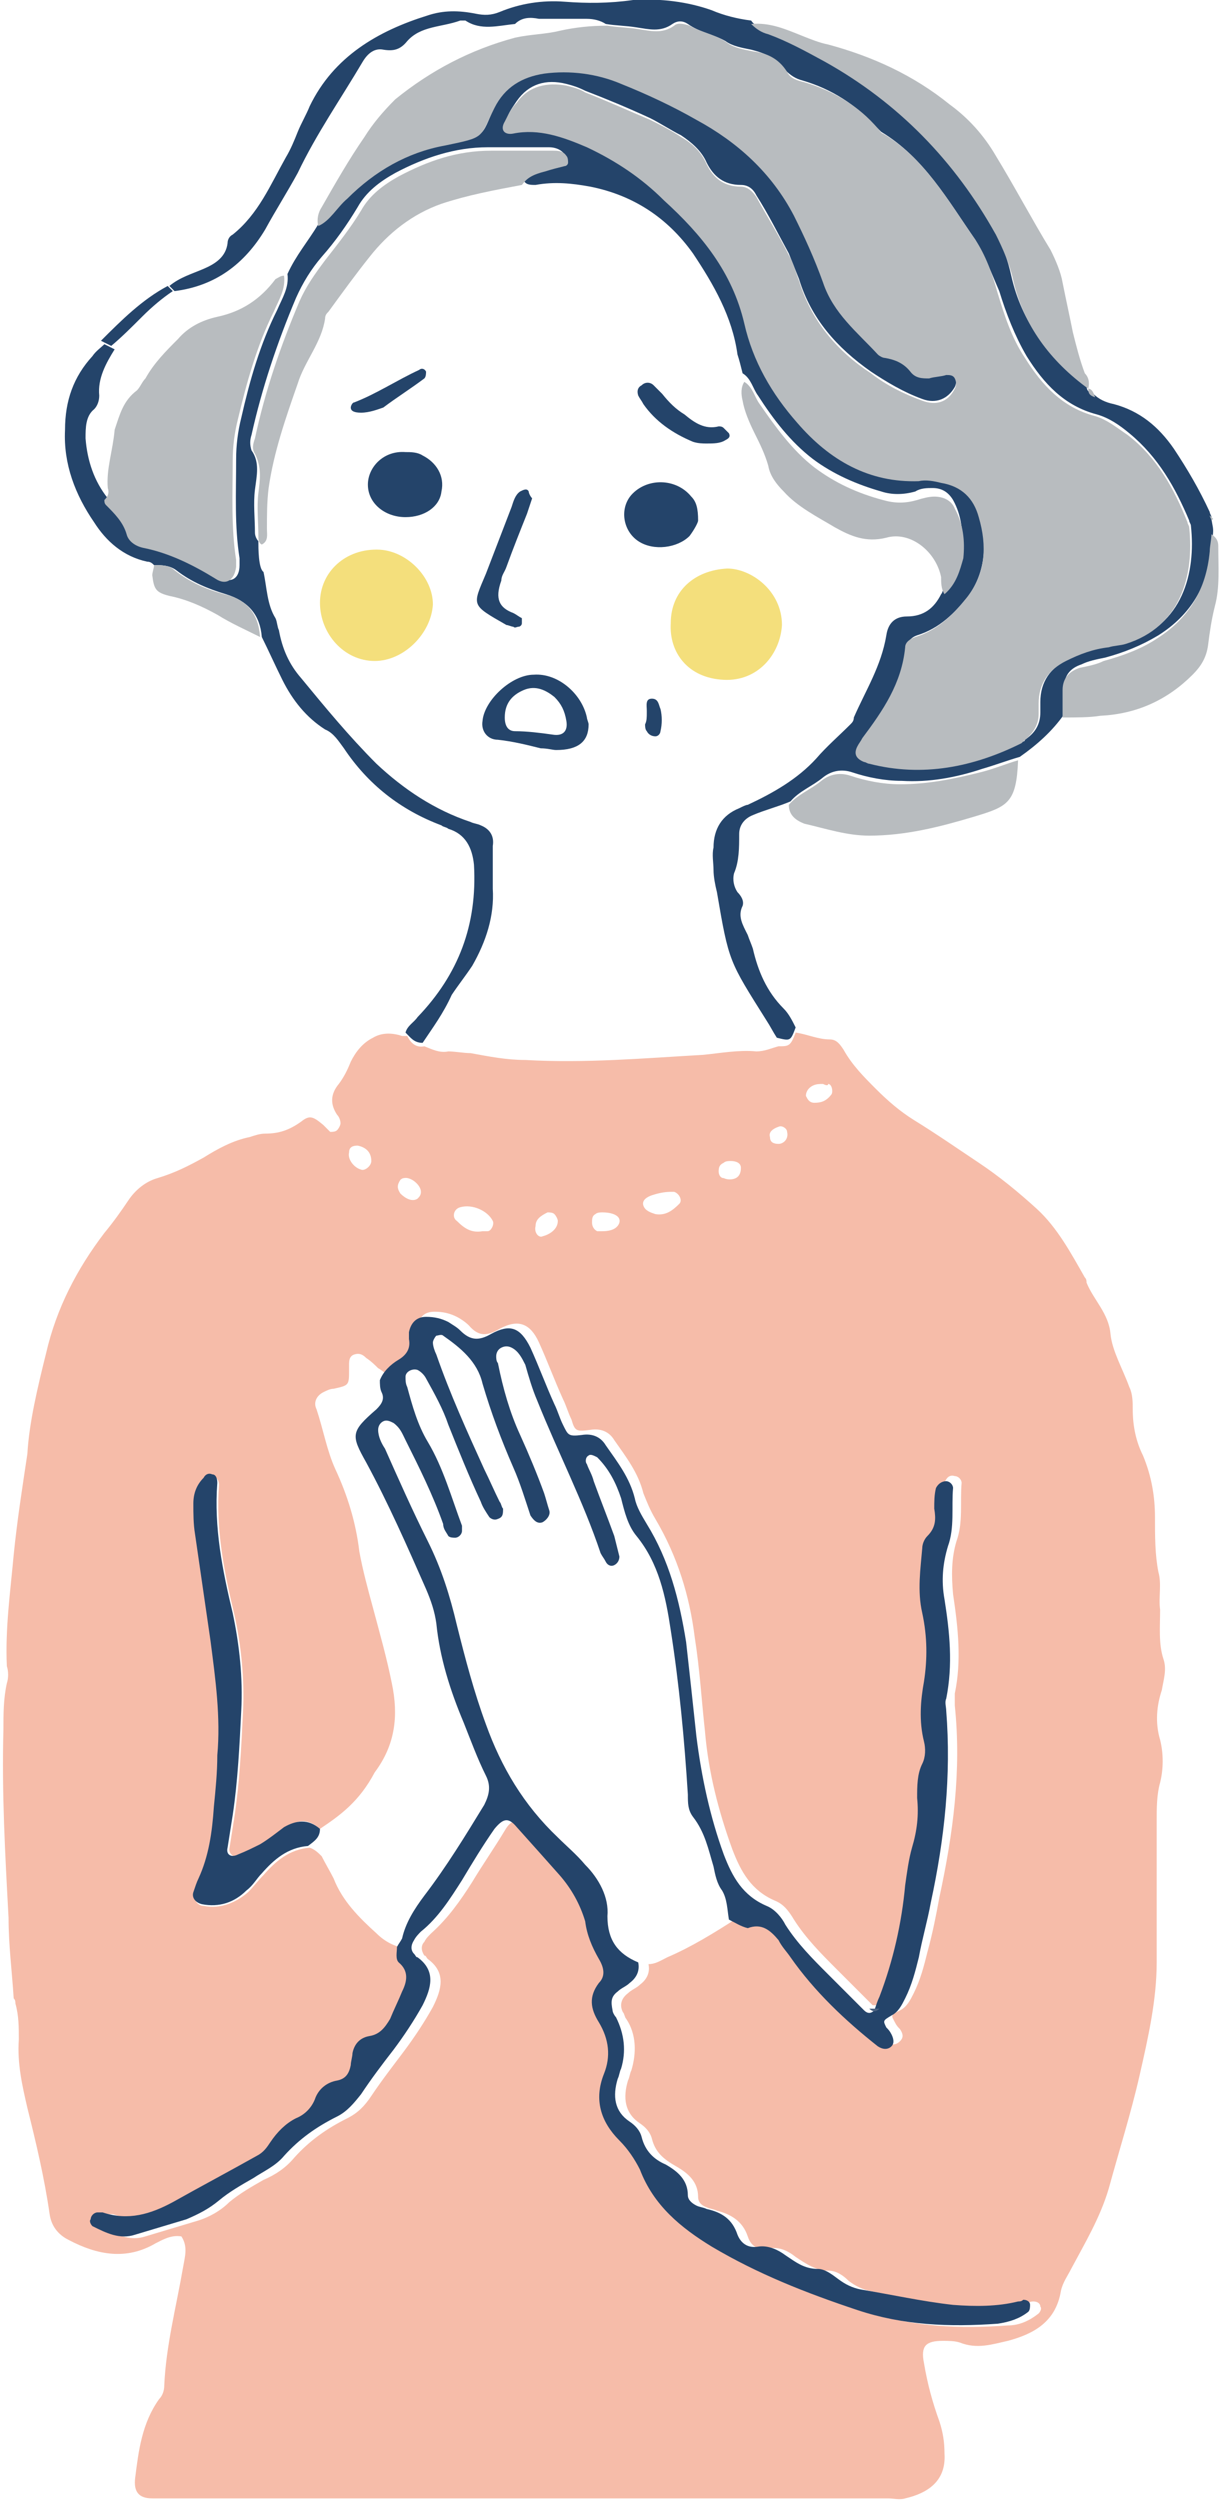 <?xml version="1.0" encoding="utf-8"?>
<!-- Generator: Adobe Illustrator 28.0.0, SVG Export Plug-In . SVG Version: 6.00 Build 0)  -->
<svg version="1.1" id="レイヤー_1" xmlns="http://www.w3.org/2000/svg" xmlns:xlink="http://www.w3.org/1999/xlink" x="0px"
	 y="0px" viewBox="0 0 71.3 146" style="enable-background:new 0 0 71.3 146;" xml:space="preserve">
<style type="text/css">
	.st0{fill:#F6BCA9;}
	.st1{fill:#24446A;}
	.st2{fill:#B8BCBF;}
	.st3{fill:#B5B9BD;}
	.st4{fill:#B6BCBF;}
	.st5{fill:#4A6180;}
	.st6{fill:#F4DF7C;}
</style>
<g>
	<path class="st0" d="M46.5,60.3c0.7,0.1,1.3,0.4,2,0.4c0.4,0,0.6,0.3,0.8,0.6c0.5,0.9,1.2,1.6,1.9,2.3c0.7,0.7,1.4,1.3,2.2,1.8
		c1.3,0.8,2.6,1.7,3.8,2.5c1.2,0.8,2.3,1.7,3.4,2.7c1.2,1.1,2,2.6,2.8,4c0.1,0.1,0.1,0.2,0.1,0.3c0.4,1,1.3,1.8,1.4,3
		c0.1,1,0.7,2,1.1,3.1c0.2,0.4,0.2,0.9,0.2,1.3c0,1,0.2,1.9,0.6,2.7c0.5,1.2,0.7,2.4,0.7,3.6c0,1.1,0,2.2,0.2,3.2
		c0.2,0.7,0,1.5,0.1,2.2c0,1-0.1,2,0.2,2.9c0.2,0.6,0,1.2-0.1,1.8c-0.3,0.9-0.4,1.9-0.1,2.9c0.2,0.8,0.2,1.7,0,2.5
		c-0.2,0.7-0.2,1.5-0.2,2.2c0,2.8,0,5.5,0,8.3c0,2.2-0.5,4.4-1,6.6c-0.5,2.2-1.2,4.4-1.8,6.6c-0.5,1.7-1.4,3.2-2.2,4.7
		c-0.2,0.4-0.5,0.8-0.6,1.3c-0.3,1.8-1.6,2.5-3.1,2.9c-0.9,0.2-1.8,0.5-2.8,0.1c-0.3-0.1-0.7-0.1-1-0.1c-1,0-1.3,0.3-1.1,1.3
		c0.2,1.2,0.5,2.3,0.9,3.4c0.2,0.6,0.3,1.2,0.3,1.9c0.1,1.6-1,2.3-2.3,2.6c-0.3,0.1-0.7,0-1,0c-14,0-28,0-42.1,0c-0.3,0-0.6,0-0.9,0
		c-0.8,0-1.1-0.4-1-1.2c0.2-1.6,0.4-3.2,1.4-4.6c0.2-0.2,0.3-0.5,0.3-0.8c0.1-2.3,0.7-4.6,1.1-6.9c0.1-0.6,0.3-1.2-0.1-1.8
		c-0.6-0.1-1.1,0.2-1.5,0.4c-1.7,1-3.4,0.7-5.1-0.2c-0.6-0.3-1-0.8-1.1-1.5c-0.3-2.1-0.8-4.2-1.3-6.2c-0.3-1.3-0.6-2.6-0.5-4
		c0-0.7,0-1.4-0.2-2.1c0-0.1,0-0.2-0.1-0.3c-0.1-1.6-0.3-3.1-0.3-4.7c-0.2-3.7-0.4-7.3-0.3-11c0-0.9,0-1.8,0.2-2.7
		c0.1-0.3,0.1-0.7,0-1c-0.1-2.2,0.2-4.3,0.4-6.5c0.2-2,0.5-3.9,0.8-5.9C1.7,83.1,2.2,81,2.7,79c0.6-2.6,1.8-4.9,3.4-7
		c0.5-0.6,1-1.3,1.4-1.9c0.4-0.6,1-1.1,1.7-1.3c1-0.3,1.8-0.7,2.7-1.2c0.8-0.5,1.7-1,2.7-1.2c0.3-0.1,0.6-0.2,0.9-0.2
		c0.8,0,1.4-0.2,2.1-0.7c0.5-0.4,0.7-0.3,1.3,0.2c0.1,0.1,0.3,0.3,0.4,0.4c0.1,0,0.3,0,0.4-0.1c0.1-0.1,0.2-0.3,0.2-0.4
		c0-0.2-0.1-0.4-0.2-0.5c-0.4-0.6-0.4-1.2,0.1-1.8c0.3-0.4,0.5-0.8,0.7-1.3c0.3-0.6,0.7-1.1,1.3-1.4c0.5-0.3,1.1-0.3,1.7-0.1
		c0.1,0,0.2,0,0.3,0c0.2,0.4,0.5,0.7,1,0.6c0.5,0.2,0.9,0.4,1.4,0.3c0.4,0,0.9,0.1,1.3,0.1c1.1,0.2,2.1,0.4,3.2,0.4
		c3.5,0.2,6.9-0.1,10.4-0.3c1-0.1,2.1-0.3,3.1-0.2c0.5,0,0.9-0.2,1.3-0.3C46.1,61.1,46.2,61.1,46.5,60.3z M18.7,106.8
		c-0.7-0.6-1.3-0.6-2,0c-0.5,0.4-0.9,0.7-1.4,1c-0.4,0.3-0.9,0.5-1.3,0.6c-0.3,0.1-0.6-0.1-0.6-0.4c0.1-0.6,0.2-1.3,0.3-1.9
		c0.3-2,0.4-4,0.5-6.1c0.1-1.9-0.1-3.9-0.5-5.7c-0.6-2.5-1.1-5-0.9-7.6c0-0.2-0.1-0.4-0.3-0.5c-0.2,0-0.4,0.1-0.5,0.2
		c-0.4,0.4-0.6,0.9-0.6,1.5c0,0.6,0,1.2,0.1,1.8c0.3,2.1,0.6,4.1,0.9,6.2c0.3,2.2,0.6,4.4,0.4,6.7c-0.1,1-0.2,2-0.2,3
		c-0.1,1.4-0.3,2.8-0.9,4.2c-0.1,0.3-0.2,0.6-0.3,0.8c-0.1,0.4,0.2,0.7,0.5,0.7c1,0.2,1.9-0.2,2.6-0.8c0.3-0.3,0.6-0.7,0.9-1
		c0.7-0.8,1.5-1.5,2.7-1.6c0.3,0.1,0.5,0.3,0.7,0.5c0.2,0.4,0.5,0.9,0.7,1.3c0.5,1.3,1.5,2.3,2.5,3.2c0.5,0.5,1.1,0.8,1.8,0.9
		c0,0.3-0.2,0.6,0.1,0.9c0.6,0.6,0.5,1.1,0.2,1.7c-0.3,0.5-0.5,1.1-0.7,1.6c-0.2,0.5-0.5,0.9-1.2,1c-0.6,0.1-0.8,0.5-1,1
		c-0.1,0.2-0.1,0.5-0.1,0.7c-0.1,0.5-0.3,0.8-0.8,0.9c-0.7,0.1-1.1,0.5-1.3,1.1c-0.2,0.5-0.6,0.9-1.1,1.1c-0.7,0.3-1.2,0.7-1.5,1.4
		c-0.2,0.3-0.5,0.6-0.8,0.8c-1.6,0.9-3.3,1.8-4.9,2.7c-1.3,0.7-2.7,1.1-4.1,0.6c-0.1,0-0.2,0-0.3,0c-0.2,0-0.4,0.2-0.4,0.4
		c0,0.1,0.1,0.3,0.1,0.4c0.8,0.4,1.6,0.8,2.5,0.5c1-0.3,2-0.6,3-0.9c0.7-0.2,1.4-0.6,1.9-1.1c0.6-0.5,1.3-0.9,2-1.3
		c0.7-0.3,1.3-0.7,1.8-1.3c0.9-1,1.9-1.7,3.1-2.3c0.6-0.3,1-0.7,1.4-1.3c0.6-0.9,1.3-1.8,1.9-2.6c0.6-0.8,1.2-1.7,1.7-2.6
		c0.5-1,0.8-2-0.3-2.8c-0.1-0.1-0.1-0.2-0.2-0.2c-0.2-0.3-0.2-0.6,0-0.8c0.1-0.2,0.2-0.3,0.4-0.5c1-0.9,1.7-1.9,2.4-3
		c0.6-1,1.3-2,1.9-3c0.4-0.7,0.8-0.7,1.3-0.1c0.8,0.9,1.6,1.8,2.5,2.8c0.7,0.8,1.2,1.7,1.5,2.7c0.2,0.8,0.4,1.5,0.8,2.2
		c0.3,0.5,0.3,0.9,0,1.4c-0.6,0.8-0.5,1.5,0,2.3c0.7,0.9,0.7,1.9,0.3,3c-0.5,1.5-0.2,2.8,0.9,3.9c0.5,0.5,0.9,1.1,1.2,1.7
		c0.8,2,2.4,3.4,4.2,4.5c2.7,1.6,5.6,2.7,8.5,3.7c2.7,0.9,5.4,1,8.2,0.8c0.7,0,1.3-0.3,1.8-0.7c0.1-0.1,0.2-0.3,0.1-0.4
		c0-0.2-0.2-0.3-0.4-0.3c-0.1,0-0.2,0-0.3,0.1c-1.3,0.3-2.6,0.3-3.8,0.2c-1.8-0.1-3.6-0.5-5.4-0.9c-0.5-0.1-0.9-0.3-1.3-0.6
		c-0.3-0.3-0.7-0.6-1.2-0.6c-0.7,0-1.3-0.4-1.9-0.8c-0.5-0.4-1-0.6-1.6-0.5c-0.6,0.1-1-0.1-1.2-0.7c-0.3-0.9-1-1.3-1.8-1.5
		c-0.2-0.1-0.4-0.1-0.6-0.2c-0.3-0.1-0.5-0.3-0.5-0.6c0-0.9-0.6-1.4-1.3-1.8c-0.7-0.4-1.2-0.8-1.4-1.6c-0.1-0.4-0.4-0.7-0.7-0.9
		c-0.9-0.6-1-1.5-0.7-2.5c0.1-0.2,0.1-0.4,0.2-0.6c0.3-1,0.3-2.1-0.3-3c-0.1-0.1-0.1-0.3-0.2-0.4c-0.2-0.4-0.1-0.8,0.3-1.1
		c0.2-0.2,0.5-0.3,0.7-0.5c0.4-0.3,0.6-0.7,0.5-1.2c0.4,0,0.7-0.2,1.1-0.4c1.4-0.6,2.7-1.4,4.1-2.3c0.3,0.2,0.7,0.4,1.1,0.3
		c0.8-0.3,1.3,0.1,1.8,0.7c0.2,0.3,0.5,0.6,0.7,1c1.4,2,3.2,3.6,5.1,5.2c0.3,0.3,0.6,0.2,0.8,0c0.2-0.2,0.2-0.4,0-0.7
		c-0.1-0.1-0.2-0.2-0.3-0.4c-0.2-0.4-0.3-0.4,0.3-0.7c0.4-0.2,0.6-0.6,0.8-1c0.4-0.8,0.6-1.6,0.8-2.4c0.3-1.1,0.5-2.1,0.7-3.2
		c0.8-3.7,1.3-7.4,0.9-11.2c0-0.2,0-0.5,0-0.7c0.4-1.9,0.2-3.8-0.1-5.8c-0.1-1.1-0.1-2.1,0.2-3.1c0.4-1.1,0.2-2.3,0.3-3.4
		c0-0.2-0.2-0.4-0.4-0.4c-0.3-0.1-0.5,0.1-0.6,0.4c-0.1,0.4-0.2,0.8-0.1,1.2c0.1,0.6,0,1.2-0.4,1.6c-0.2,0.2-0.3,0.4-0.3,0.7
		c-0.1,1.3-0.3,2.6,0,3.8c0.3,1.3,0.2,2.6,0.1,4c-0.2,1.2-0.3,2.4,0,3.5c0.1,0.4,0.1,0.9-0.1,1.3c-0.3,0.6-0.3,1.3-0.3,2
		c0.1,1,0,2-0.3,2.9c-0.2,0.7-0.3,1.5-0.4,2.2c-0.2,2.2-0.7,4.4-1.5,6.5c-0.1,0.3-0.2,0.6-0.3,0.8c-0.2,0-0.4,0-0.6,0
		c-0.7-0.7-1.4-1.4-2.1-2.1c-0.9-0.9-1.8-1.8-2.5-2.9c-0.3-0.5-0.6-0.9-1.1-1.1c-1.4-0.6-2-1.7-2.5-3c-0.8-2.2-1.4-4.5-1.6-6.9
		c-0.2-1.8-0.3-3.6-0.6-5.5c-0.3-2.4-1-4.7-2.3-6.9c-0.3-0.5-0.5-1-0.7-1.5c-0.3-1.2-1-2.1-1.7-3.1c-0.3-0.5-0.8-0.7-1.4-0.6
		c-0.8,0.1-0.9,0.1-1.1-0.6c-0.2-0.4-0.3-0.8-0.5-1.2c-0.5-1.1-0.9-2.2-1.4-3.3c-0.5-1.1-1.2-1.4-2.3-0.8c-0.7,0.4-1.2,0.5-1.8-0.2
		c-0.2-0.2-0.5-0.4-0.7-0.5c-0.4-0.2-0.8-0.3-1.3-0.3c-0.6,0-0.9,0.3-1,0.9c0,0.1,0,0.3,0,0.4c0.1,0.6-0.1,1-0.6,1.2
		c-0.5,0.3-0.9,0.6-1.1,1.2c-0.2-0.1-0.4-0.3-0.6-0.4c-0.2-0.2-0.4-0.4-0.7-0.6c-0.2-0.2-0.4-0.3-0.7-0.2c-0.3,0.1-0.3,0.4-0.3,0.6
		c0,0.1,0,0.2,0,0.3c0,0.9,0,0.9-0.9,1.1c-0.2,0-0.4,0.1-0.6,0.2c-0.4,0.2-0.6,0.6-0.4,1c0.4,1.2,0.6,2.4,1.1,3.5
		c0.7,1.5,1.2,3.1,1.4,4.8c0.2,1.1,0.5,2.2,0.8,3.3c0.4,1.5,0.8,2.9,1.1,4.4c0.4,1.9,0.2,3.6-1,5.2C21,105.2,19.9,106,18.7,106.8z
		 M28.2,71.9c0.1,0,0.2,0,0.3,0c0.2,0,0.4-0.4,0.3-0.6c-0.3-0.6-1.2-1-1.9-0.8c-0.4,0.1-0.5,0.6-0.2,0.8
		C27.2,71.8,27.6,72,28.2,71.9z M39.2,69.6c-0.4,0-0.8,0.1-1.1,0.2c-0.3,0.1-0.6,0.3-0.5,0.6c0.1,0.3,0.4,0.4,0.7,0.5
		c0.6,0.1,1-0.2,1.4-0.6c0.2-0.2,0-0.6-0.3-0.7C39.3,69.6,39.2,69.6,39.2,69.6z M35.2,71.9c0.6,0,0.9-0.2,1-0.5
		c0.1-0.4-0.4-0.6-1-0.6c-0.1,0-0.3,0-0.4,0.1c-0.2,0.1-0.2,0.3-0.2,0.5c0,0.2,0.1,0.4,0.3,0.5C34.9,71.9,35.1,71.9,35.2,71.9z
		 M20.9,66.9c-0.3,0-0.5,0.1-0.5,0.4c-0.1,0.4,0.3,0.9,0.7,1c0.2,0.1,0.6-0.2,0.6-0.5C21.7,67.3,21.4,67,20.9,66.9z M48.1,63.3
		c-0.2,0-0.4,0-0.6,0.1c-0.2,0.1-0.4,0.3-0.4,0.6c0.1,0.2,0.2,0.4,0.5,0.4c0.4,0,0.7-0.1,1-0.5c0.1-0.2,0-0.6-0.2-0.6
		C48.4,63.4,48.3,63.4,48.1,63.3z M23.6,68.8c-0.1,0-0.2,0.1-0.2,0.1c-0.2,0.3-0.2,0.5,0,0.8c0.3,0.3,0.7,0.5,1,0.3
		c0.1-0.1,0.2-0.2,0.2-0.4C24.6,69.2,24,68.7,23.6,68.8z M31.7,72.2c0.4-0.1,0.9-0.4,0.9-0.9c0-0.1-0.1-0.3-0.2-0.4
		c-0.1-0.1-0.3-0.1-0.4-0.1c-0.4,0.2-0.7,0.4-0.7,0.8C31.2,72,31.5,72.3,31.7,72.2z M42.7,67.8c-0.1,0-0.3,0-0.4,0.1
		c-0.2,0.1-0.3,0.2-0.3,0.5c0,0.2,0.1,0.4,0.3,0.4c0.2,0.1,0.5,0.1,0.7,0c0.2-0.1,0.3-0.3,0.3-0.6C43.3,67.9,43,67.8,42.7,67.8z
		 M46,66.1c0-0.2-0.3-0.4-0.5-0.3c-0.3,0.1-0.6,0.3-0.5,0.6c0,0.3,0.2,0.4,0.5,0.4C45.8,66.8,46.1,66.5,46,66.1z"/>
	<path class="st1" d="M24.7,60.9c-0.5,0-0.7-0.3-1-0.6c0.1-0.4,0.5-0.6,0.7-0.9c2.4-2.5,3.5-5.4,3.3-8.9c-0.1-1-0.5-1.8-1.5-2.1
		c-0.1-0.1-0.3-0.1-0.4-0.2c-2.4-0.9-4.3-2.4-5.7-4.5c-0.3-0.4-0.6-0.9-1.1-1.1c-1.1-0.7-1.9-1.7-2.5-2.9c-0.4-0.8-0.8-1.7-1.2-2.5
		c-0.1-1.3-0.8-2.1-2.1-2.5c-1-0.3-2-0.7-2.9-1.4C9.9,33,9.4,33,9,33c-0.1-0.1-0.2-0.2-0.4-0.2c-1.4-0.3-2.4-1.2-3.1-2.3
		c-1.1-1.6-1.8-3.4-1.7-5.4c0-1.7,0.5-3.1,1.6-4.3c0.2-0.3,0.5-0.5,0.7-0.7c0.2,0.1,0.4,0.2,0.6,0.3c-0.5,0.8-1,1.7-0.9,2.7
		c0,0.3-0.1,0.6-0.3,0.8C5,24.3,5,25,5,25.6c0.1,1.3,0.5,2.5,1.3,3.5c0,0.1,0,0.2,0.1,0.3c0.5,0.5,1,0.9,1.2,1.7
		c0.1,0.4,0.5,0.7,1,0.8c1.5,0.3,2.9,1,4.2,1.8c0.7,0.4,1.2,0.1,1.2-0.7c0-0.1,0-0.3,0-0.4c-0.3-1.9-0.2-3.8-0.2-5.8
		c0-0.8,0.1-1.6,0.3-2.4c0.5-2.2,1.1-4.3,2.1-6.3c0.3-0.7,0.7-1.3,0.6-2.1c0.5-1.1,1.2-1.9,1.8-2.9c0.7-0.4,1.1-1.1,1.7-1.6
		c1.6-1.6,3.5-2.7,5.7-3.1c2.4-0.5,2.1-0.3,2.9-2.2c0.6-1.2,1.6-1.9,2.9-2c1.5-0.2,3.1,0,4.5,0.6c1.5,0.6,3,1.3,4.4,2.1
		c2.4,1.3,4.5,3.1,5.7,5.6c0.6,1.3,1.3,2.6,1.7,3.9c0.6,1.8,2,2.9,3.2,4.2c0.1,0.1,0.2,0.2,0.4,0.2c0.6,0.1,1.1,0.4,1.5,0.8
		c0.3,0.3,0.7,0.4,1.1,0.4c0.3,0,0.7-0.1,1-0.2c0.2,0,0.4,0,0.5,0.2c0.1,0.2,0.1,0.4,0,0.6c-0.4,0.7-1.1,1-1.9,0.7
		c-1.1-0.4-2.1-1-3-1.6c-2-1.4-3.5-3.1-4.2-5.4c-0.2-0.5-0.4-1-0.6-1.5c-0.6-1.1-1.2-2.3-1.9-3.4c-0.2-0.4-0.5-0.6-0.9-0.6
		c-1,0-1.6-0.5-2-1.3c-0.3-0.7-0.9-1.2-1.5-1.6c-0.6-0.3-1.2-0.7-1.8-1c-1.3-0.6-2.5-1.1-3.8-1.6c-0.4-0.2-0.7-0.3-1.1-0.4
		c-1.2-0.3-2.2,0-2.9,1C30,6.2,29.7,6.6,29.6,7c-0.2,0.5,0,0.8,0.5,0.7c1.5-0.3,2.9,0.2,4.3,0.8c1.7,0.8,3.2,1.8,4.5,3.1
		c2.2,2,4,4.2,4.7,7.2c0.5,2.2,1.6,4.1,3.1,5.8c1.9,2.2,4.1,3.5,7.1,3.4c0.4,0,0.9,0,1.3,0.1c1.1,0.3,1.9,1,2.2,2
		c0.4,1.6,0.3,3.3-0.7,4.7c-0.8,1-1.7,1.9-3,2.3c-0.3,0.1-0.5,0.3-0.6,0.6c-0.2,2.1-1.3,3.7-2.5,5.3c-0.1,0.2-0.2,0.3-0.3,0.5
		c-0.2,0.4-0.1,0.7,0.4,0.9c0.1,0,0.2,0.1,0.3,0.1c3.1,0.9,6.1,0.2,8.9-1.2c0,0,0.1,0,0.1-0.1c0.6-0.4,0.9-0.9,0.9-1.6
		c0-0.2,0-0.4,0-0.6c0-1.2,0.6-2,1.6-2.5c0.8-0.4,1.6-0.7,2.5-0.8c0.3-0.1,0.7-0.1,1-0.2c3.2-1,4-4,3.7-6.8c0-0.1-0.1-0.2-0.1-0.3
		c-0.8-1.9-1.8-3.7-3.5-5.1c-0.6-0.5-1.2-0.9-1.9-1.1c-1.9-0.5-3.1-1.8-4.1-3.4c-0.7-1.2-1.2-2.5-1.6-3.8C58,16.1,57.6,15,57,14
		c-1.6-2.3-3-4.8-5.5-6.3c-0.1-0.1-0.2-0.2-0.3-0.3c-1.2-1.3-2.6-2.2-4.3-2.7c-0.4-0.1-0.7-0.3-1-0.6c-0.5-0.7-1.2-1-2-1.2
		c-0.5-0.1-1.1-0.2-1.5-0.5c-0.7-0.4-1.5-0.5-2.2-1c-0.3-0.2-0.6-0.2-0.9,0c-0.7,0.5-1.4,0.3-2.1,0.2c-0.6-0.1-1.2-0.1-1.8-0.2
		c-0.3-0.2-0.7-0.3-1.1-0.3c-0.9,0-1.9,0-2.8,0c-0.5-0.1-1-0.1-1.4,0.3c-1,0.1-2,0.4-2.9-0.2c-0.1,0-0.2,0-0.3,0
		c-1.1,0.4-2.3,0.3-3.1,1.2C23.4,2.9,23,3,22.4,2.9c-0.5-0.1-0.9,0.2-1.2,0.7c-1.3,2.2-2.7,4.2-3.8,6.5c-0.6,1.1-1.3,2.2-1.9,3.3
		c-1.2,2-2.9,3.3-5.3,3.6c-0.1-0.1-0.2-0.2-0.3-0.3c0.6-0.5,1.3-0.7,2-1c0.7-0.3,1.3-0.7,1.4-1.5c0-0.2,0.1-0.4,0.3-0.5
		c1.5-1.2,2.2-2.9,3.1-4.5c0.3-0.5,0.5-1,0.7-1.5c0.2-0.5,0.5-1,0.7-1.5c1.4-2.9,4-4.4,6.9-5.3c0.9-0.3,1.8-0.3,2.8-0.1
		c0.5,0.1,0.9,0.1,1.4-0.1c1.2-0.5,2.5-0.7,3.8-0.6C34.3,0.2,35.6,0.2,37,0c1.6-0.1,3.2,0.1,4.6,0.6c0.7,0.3,1.5,0.5,2.3,0.6
		c0.2,0.3,0.6,0.5,1,0.6c1.1,0.4,2.1,1,3.2,1.6c4.3,2.4,7.6,5.8,10,10.1c0.5,0.8,0.8,1.7,1,2.6c0.6,2.7,2.2,4.8,4.4,6.4c0,0,0,0,0,0
		c0,0.3,0.1,0.4,0.4,0.5c0.3,0.3,0.7,0.5,1.2,0.6c1.5,0.4,2.6,1.3,3.5,2.6c0.8,1.2,1.5,2.4,2.1,3.7c0,0.1,0.1,0.2,0.1,0.3
		c0,0.3,0.1,0.5,0.1,0.8c0,0.3-0.1,0.7-0.1,1c-0.2,2.2-1.2,3.9-3.1,5.1c-1,0.6-2,1-3.1,1.3c-0.5,0.1-1,0.2-1.4,0.4
		c-0.6,0.2-1,0.6-1,1.3c0,0.5,0,1.1,0,1.6c-0.7,1-1.6,1.8-2.6,2.5c-0.7,0.2-1.5,0.5-2.2,0.7c-1.5,0.5-3.1,0.8-4.7,0.7
		c-1,0-2-0.2-2.9-0.5c-0.6-0.2-1.2-0.1-1.7,0.3c-0.6,0.5-1.4,0.8-1.9,1.4c-0.7,0.3-1.5,0.5-2.2,0.8c-0.5,0.2-0.8,0.6-0.8,1.1
		c0,0.8,0,1.6-0.3,2.3c-0.1,0.4,0,0.8,0.2,1.1c0.2,0.2,0.4,0.5,0.3,0.8c-0.3,0.6,0,1.1,0.3,1.7c0.1,0.3,0.2,0.5,0.3,0.8
		c0.3,1.3,0.8,2.5,1.8,3.5c0.3,0.3,0.5,0.7,0.7,1.1c-0.3,0.8-0.3,0.8-1.1,0.6c-0.2-0.3-0.4-0.7-0.6-1c-2.2-3.5-2.2-3.4-2.9-7.5
		c-0.1-0.4-0.2-0.9-0.2-1.3c0-0.4-0.1-0.9,0-1.3c0-1.1,0.5-1.9,1.5-2.3c0.2-0.1,0.4-0.2,0.5-0.2c1.5-0.7,2.9-1.5,4-2.7
		c0.6-0.7,1.3-1.3,2-2c0.1-0.1,0.2-0.2,0.2-0.4c0.7-1.6,1.6-3,1.9-4.8c0.1-0.7,0.5-1.1,1.2-1.1c1,0,1.6-0.5,2-1.3
		c0.1-0.1,0.1-0.3,0.2-0.4c0.7-0.6,0.9-1.4,1-2.2c0.1-1,0-2-0.5-2.9c-0.3-0.5-0.7-0.7-1.2-0.7c-0.3,0-0.7,0-1,0.2
		c-0.7,0.2-1.4,0.2-2,0c-1.4-0.4-2.8-1-4-1.9c-1.3-1-2.3-2.3-3.2-3.7c-0.3-0.4-0.4-1-0.9-1.3c-0.1-0.4-0.2-0.8-0.3-1.1
		c-0.3-2.2-1.4-4.1-2.6-5.9c-1.5-2.1-3.5-3.4-6-3.9c-1.1-0.2-2.1-0.3-3.2-0.1c-0.3,0-0.6,0-0.7-0.3c0.3-0.4,0.7-0.6,1.1-0.7
		c0.4-0.1,0.8-0.2,1.1-0.3c0.1,0,0.2-0.1,0.2-0.2c0-0.1,0-0.3-0.1-0.4c-0.2-0.2-0.5-0.3-0.8-0.3c-1.2,0-2.4,0-3.6,0
		c-1.9,0-3.7,0.6-5.4,1.5c-0.9,0.5-1.7,1.1-2.2,2c-0.6,1-1.3,2-2.1,2.9c-0.6,0.7-1.1,1.5-1.5,2.4c-1.1,2.6-2,5.3-2.6,8
		c-0.1,0.3-0.1,0.6,0,0.9c0.5,0.7,0.3,1.5,0.2,2.3c-0.1,0.8,0,1.7,0,2.5c0,0.2,0.1,0.4,0.2,0.5c0,0.4,0,1.6,0.3,1.8
		c0.2,0.9,0.2,1.9,0.7,2.7c0.1,0.2,0.1,0.5,0.2,0.7c0.2,1.1,0.6,2,1.3,2.8c1.4,1.7,2.8,3.4,4.4,5c1.6,1.5,3.4,2.7,5.5,3.4
		c0.2,0.1,0.4,0.1,0.6,0.2c0.5,0.2,0.8,0.6,0.7,1.2c0,0.8,0,1.7,0,2.5c0.1,1.6-0.4,3.1-1.2,4.5c-0.4,0.6-0.8,1.1-1.2,1.7
		C25.9,59.2,25.3,60,24.7,60.9z"/>
	<path class="st2" d="M63.6,22.7c-2.2-1.6-3.8-3.7-4.4-6.4c-0.2-0.9-0.6-1.8-1-2.6c-2.4-4.3-5.7-7.7-10-10.1C47.1,3,46,2.4,44.9,2
		c-0.4-0.1-0.7-0.3-1-0.6c1.1-0.1,2,0.3,3,0.7c0.5,0.2,1,0.4,1.5,0.5c2.6,0.7,5,1.8,7.1,3.5c1.1,0.8,2,1.8,2.7,3
		c1.1,1.8,2.1,3.7,3.2,5.5c0.3,0.6,0.6,1.3,0.7,1.9c0.2,1,0.4,1.9,0.6,2.9c0.2,0.8,0.4,1.6,0.7,2.4C63.6,22,63.7,22.3,63.6,22.7z"/>
	<path class="st2" d="M46.1,47c0.5-0.6,1.3-0.9,1.9-1.4c0.5-0.4,1.1-0.5,1.7-0.3c0.9,0.3,1.9,0.5,2.9,0.5c1.6,0,3.1-0.3,4.7-0.7
		c0.8-0.2,1.5-0.5,2.2-0.7c-0.1,2.5-0.6,2.7-2.6,3.3c-2,0.6-4,1.1-6.1,1.1c-1.3,0-2.5-0.4-3.8-0.7C46.5,47.9,46.1,47.6,46.1,47z"/>
	<path class="st2" d="M62.1,41.9c0-0.5,0-1.1,0-1.6c0-0.7,0.4-1.1,1-1.3c0.5-0.1,1-0.2,1.4-0.4c1.1-0.3,2.2-0.7,3.1-1.3
		c1.9-1.2,2.9-2.9,3.1-5.1c0-0.3,0.1-0.7,0.1-1c0.3,0.2,0.4,0.4,0.4,0.7c0,1.2,0.1,2.4-0.2,3.5c-0.2,0.8-0.3,1.5-0.4,2.3
		c-0.1,0.7-0.4,1.2-0.9,1.7c-1.5,1.5-3.3,2.3-5.4,2.4C63.7,41.9,62.9,41.9,62.1,41.9z"/>
	<path class="st2" d="M9,33c0.4,0,0.9,0,1.2,0.3c0.9,0.7,1.8,1.1,2.9,1.4c1.3,0.3,2,1.1,2.1,2.5c-0.8-0.4-1.7-0.8-2.5-1.3
		c-0.9-0.5-1.8-0.9-2.8-1.1c-0.8-0.2-0.9-0.4-1-1.2C8.9,33.4,9,33.2,9,33z"/>
	<path class="st1" d="M9.8,16.7c0.1,0.1,0.2,0.2,0.3,0.3c-0.6,0.4-1.2,0.9-1.8,1.5c-0.6,0.6-1.2,1.2-1.8,1.7
		c-0.2-0.1-0.4-0.2-0.6-0.3C7.1,18.7,8.3,17.5,9.8,16.7z"/>
	<path class="st3" d="M64,23.2c-0.3-0.1-0.4-0.2-0.4-0.5C63.8,22.7,63.9,22.9,64,23.2z"/>
	<path class="st4" d="M70.8,30.4c0-0.1-0.1-0.2-0.1-0.3c0.1,0.1,0.1,0.1,0.2,0.2C70.9,30.3,70.9,30.3,70.8,30.4z"/>
	<path class="st1" d="M42.6,112.1c-0.1-0.6-0.1-1.2-0.4-1.7c-0.3-0.4-0.4-0.9-0.5-1.4c-0.3-1-0.5-2-1.2-2.9
		c-0.3-0.4-0.3-0.8-0.3-1.3c-0.2-3.2-0.5-6.4-1-9.6c-0.3-2-0.7-3.9-2-5.5c-0.5-0.6-0.7-1.4-0.9-2.2c-0.3-0.9-0.7-1.7-1.4-2.4
		c-0.2-0.1-0.4-0.2-0.5-0.1c-0.2,0.1-0.2,0.4-0.1,0.5c0.1,0.3,0.3,0.6,0.4,1c0.4,1.1,0.8,2.1,1.2,3.2c0.1,0.4,0.2,0.8,0.3,1.2
		c0,0.2-0.1,0.4-0.3,0.5c-0.2,0.1-0.4,0-0.5-0.2c-0.1-0.2-0.2-0.3-0.3-0.5c-1-3-2.5-5.9-3.7-8.9c-0.3-0.7-0.5-1.4-0.7-2.1
		c-0.2-0.4-0.4-0.8-0.8-1c-0.2-0.1-0.4-0.1-0.6,0c-0.2,0.1-0.3,0.3-0.3,0.5c0,0.1,0,0.3,0.1,0.4c0.3,1.5,0.7,2.9,1.3,4.2
		c0.5,1.1,1,2.3,1.4,3.4c0.1,0.3,0.2,0.7,0.3,1c0.1,0.3-0.2,0.6-0.4,0.7c-0.3,0.1-0.5-0.1-0.7-0.4c-0.3-0.9-0.6-1.9-1-2.8
		c-0.7-1.6-1.3-3.2-1.8-4.9c-0.3-1.3-1.3-2.1-2.3-2.8c-0.1-0.1-0.3,0-0.4,0c-0.1,0.1-0.2,0.3-0.2,0.4c0,0.2,0.1,0.5,0.2,0.7
		c0.8,2.3,1.8,4.5,2.8,6.7c0.3,0.6,0.6,1.3,0.9,1.9c0.1,0.1,0.1,0.3,0.2,0.4c0,0.3,0,0.5-0.3,0.6c-0.2,0.1-0.4,0-0.5-0.1
		c-0.2-0.3-0.4-0.6-0.5-0.9c-0.7-1.5-1.3-3-1.9-4.5c-0.3-0.9-0.8-1.8-1.3-2.7c-0.1-0.2-0.3-0.4-0.5-0.5c-0.3-0.1-0.7,0.1-0.7,0.4
		c0,0.2,0,0.4,0.1,0.6c0.3,1.1,0.6,2.2,1.2,3.2c0.9,1.5,1.4,3.3,2,4.9c0,0.1,0,0.2,0,0.3c0,0.2-0.2,0.4-0.4,0.4
		c-0.1,0-0.3,0-0.4-0.1c-0.1-0.2-0.3-0.4-0.3-0.7c-0.6-1.7-1.4-3.3-2.2-4.9c-0.2-0.4-0.3-0.7-0.7-1c-0.2-0.1-0.4-0.2-0.6-0.1
		c-0.2,0.1-0.3,0.3-0.3,0.5c0,0.4,0.2,0.8,0.4,1.1c0.8,1.8,1.6,3.6,2.5,5.4c0.8,1.6,1.3,3.2,1.7,4.9c0.5,2,1,3.9,1.7,5.8
		c0.9,2.5,2.2,4.7,4.2,6.6c0.5,0.5,1.1,1,1.6,1.6c0.8,0.8,1.4,1.9,1.3,3c0,1.4,0.6,2.2,1.8,2.7c0.1,0.5-0.1,0.9-0.5,1.2
		c-0.2,0.2-0.5,0.3-0.7,0.5c-0.4,0.3-0.4,0.6-0.3,1.1c0,0.1,0.1,0.3,0.2,0.4c0.5,1,0.6,2,0.3,3c-0.1,0.2-0.1,0.4-0.2,0.6
		c-0.3,1-0.2,1.9,0.7,2.5c0.3,0.2,0.6,0.5,0.7,0.9c0.2,0.8,0.7,1.3,1.4,1.6c0.7,0.4,1.3,0.9,1.3,1.8c0,0.3,0.3,0.5,0.5,0.6
		c0.2,0.1,0.4,0.1,0.6,0.2c0.9,0.2,1.5,0.6,1.8,1.5c0.2,0.5,0.6,0.8,1.2,0.7c0.6-0.1,1.2,0.2,1.6,0.5c0.6,0.4,1.1,0.8,1.9,0.8
		c0.4,0,0.8,0.3,1.2,0.6c0.4,0.3,0.8,0.5,1.3,0.6c1.8,0.3,3.6,0.7,5.4,0.9c1.3,0.1,2.6,0.1,3.8-0.2c0.1,0,0.2,0,0.3-0.1
		c0.2,0,0.4,0.1,0.4,0.3c0,0.1,0,0.3-0.1,0.4c-0.5,0.4-1.1,0.6-1.8,0.7c-2.8,0.2-5.5,0.1-8.2-0.8c-3-1-5.8-2.1-8.5-3.7
		c-1.8-1.1-3.4-2.4-4.2-4.5c-0.3-0.6-0.7-1.2-1.2-1.7c-1.1-1.1-1.5-2.4-0.9-3.9c0.4-1,0.3-2-0.3-3c-0.5-0.8-0.6-1.5,0-2.3
		c0.4-0.4,0.3-0.9,0-1.4c-0.4-0.7-0.7-1.4-0.8-2.2c-0.3-1-0.8-1.9-1.5-2.7c-0.8-0.9-1.6-1.8-2.5-2.8c-0.5-0.6-0.8-0.5-1.3,0.1
		c-0.7,1-1.3,2-1.9,3c-0.7,1.1-1.4,2.2-2.4,3c-0.1,0.1-0.3,0.3-0.4,0.5c-0.2,0.3-0.2,0.6,0,0.8c0.1,0.1,0.1,0.2,0.2,0.2
		c1.1,0.8,0.8,1.8,0.3,2.8c-0.5,0.9-1.1,1.8-1.7,2.6c-0.7,0.9-1.3,1.7-1.9,2.6c-0.4,0.5-0.8,1-1.4,1.3c-1.2,0.6-2.2,1.3-3.1,2.3
		c-0.5,0.6-1.2,0.9-1.8,1.3c-0.7,0.4-1.4,0.8-2,1.3c-0.6,0.5-1.2,0.8-1.9,1.1c-1,0.3-2,0.6-3,0.9c-0.9,0.3-1.7-0.1-2.5-0.5
		c-0.1-0.1-0.2-0.3-0.1-0.4c0-0.2,0.2-0.4,0.4-0.4c0.1,0,0.2,0,0.3,0c1.5,0.5,2.8,0.1,4.1-0.6c1.6-0.9,3.3-1.8,4.9-2.7
		c0.4-0.2,0.6-0.5,0.8-0.8c0.4-0.6,0.9-1.1,1.5-1.4c0.5-0.2,0.9-0.6,1.1-1.1c0.2-0.6,0.7-1,1.3-1.1c0.5-0.1,0.7-0.4,0.8-0.9
		c0-0.2,0.1-0.5,0.1-0.7c0.1-0.5,0.4-0.9,1-1c0.6-0.1,0.9-0.5,1.2-1c0.2-0.5,0.5-1.1,0.7-1.6c0.3-0.6,0.4-1.2-0.2-1.7
		c-0.2-0.2-0.1-0.6-0.1-0.9c0.1-0.2,0.2-0.3,0.3-0.5c0.2-0.9,0.7-1.7,1.3-2.5c1.3-1.7,2.4-3.5,3.5-5.3c0.3-0.6,0.4-1.1,0.1-1.7
		c-0.5-1-0.9-2.1-1.3-3.1c-0.8-1.9-1.4-3.8-1.6-5.8c-0.1-0.7-0.3-1.3-0.6-2c-1.1-2.5-2.2-5-3.5-7.4c-0.9-1.6-0.9-1.8,0.6-3.1
		c0.3-0.3,0.5-0.6,0.3-1c-0.1-0.2-0.1-0.5-0.1-0.7c0.2-0.5,0.6-0.9,1.1-1.2c0.5-0.3,0.7-0.7,0.6-1.2c0-0.1,0-0.3,0-0.4
		c0.1-0.5,0.4-0.9,1-0.9c0.5,0,0.9,0.1,1.3,0.3c0.3,0.2,0.5,0.3,0.7,0.5c0.6,0.6,1.1,0.6,1.8,0.2c1.1-0.6,1.7-0.4,2.3,0.8
		c0.5,1.1,0.9,2.2,1.4,3.3c0.2,0.4,0.3,0.8,0.5,1.2c0.3,0.6,0.3,0.7,1.1,0.6c0.6-0.1,1.1,0.1,1.4,0.6c0.7,1,1.4,1.9,1.7,3.1
		c0.1,0.5,0.4,1,0.7,1.5c1.3,2.1,1.9,4.4,2.3,6.9c0.2,1.8,0.4,3.6,0.6,5.5c0.3,2.4,0.8,4.7,1.6,6.9c0.5,1.3,1.1,2.4,2.5,3
		c0.5,0.2,0.9,0.7,1.1,1.1c0.7,1.1,1.6,2,2.5,2.9c0.7,0.7,1.4,1.4,2.1,2.1c0.2,0.2,0.4,0.2,0.6,0c0.1-0.3,0.2-0.6,0.3-0.8
		c0.8-2.1,1.3-4.3,1.5-6.5c0.1-0.7,0.2-1.5,0.4-2.2c0.3-1,0.4-1.9,0.3-2.9c0-0.7,0-1.4,0.3-2c0.2-0.4,0.2-0.9,0.1-1.3
		c-0.3-1.2-0.2-2.4,0-3.5c0.2-1.3,0.2-2.6-0.1-4c-0.3-1.3-0.1-2.6,0-3.8c0-0.2,0.1-0.5,0.3-0.7c0.5-0.5,0.5-1,0.4-1.6
		c0-0.4,0-0.8,0.1-1.2c0.1-0.2,0.3-0.4,0.6-0.4c0.2,0,0.4,0.2,0.4,0.4c-0.1,1.1,0.1,2.3-0.3,3.4c-0.3,1-0.4,2-0.2,3.1
		c0.3,1.9,0.5,3.8,0.1,5.8c-0.1,0.2,0,0.5,0,0.7c0.3,3.8-0.1,7.5-0.9,11.2c-0.2,1.1-0.5,2.1-0.7,3.2c-0.2,0.8-0.4,1.6-0.8,2.4
		c-0.2,0.4-0.4,0.8-0.8,1c-0.5,0.3-0.5,0.3-0.3,0.7c0.1,0.1,0.2,0.2,0.3,0.4c0.1,0.2,0.2,0.5,0,0.7c-0.2,0.2-0.5,0.2-0.8,0
		c-1.9-1.5-3.7-3.2-5.1-5.2c-0.2-0.3-0.5-0.6-0.7-1c-0.5-0.6-1-1-1.8-0.7C43.3,112.5,43,112.3,42.6,112.1z"/>
	<path class="st1" d="M18.7,106.8c0,0.5-0.3,0.7-0.7,1c-1.2,0.1-2,0.8-2.7,1.6c-0.3,0.3-0.5,0.7-0.9,1c-0.7,0.7-1.6,1-2.6,0.8
		c-0.4-0.1-0.6-0.4-0.5-0.7c0.1-0.3,0.2-0.6,0.3-0.8c0.6-1.3,0.8-2.7,0.9-4.2c0.1-1,0.2-2,0.2-3c0.2-2.2-0.1-4.4-0.4-6.7
		c-0.3-2.1-0.6-4.1-0.9-6.2c-0.1-0.6-0.1-1.2-0.1-1.8c0-0.6,0.2-1.1,0.6-1.5c0.1-0.2,0.3-0.3,0.5-0.2c0.2,0,0.3,0.2,0.3,0.5
		c-0.2,2.6,0.3,5.1,0.9,7.6c0.4,1.9,0.6,3.8,0.5,5.7c-0.1,2-0.2,4.1-0.5,6.1c-0.1,0.6-0.2,1.3-0.3,1.9c-0.1,0.4,0.2,0.6,0.6,0.4
		c0.5-0.2,0.9-0.4,1.3-0.6c0.5-0.3,1-0.7,1.4-1C17.3,106.3,18,106.2,18.7,106.8z"/>
	<path class="st5" d="M51.4,117.3c-0.2,0.2-0.4,0.2-0.6,0C51.1,117.3,51.3,117.3,51.4,117.3z"/>
	<path class="st2" d="M35.5,1.5c0.6,0.1,1.2,0.1,1.8,0.2c0.7,0.1,1.4,0.3,2.1-0.2c0.2-0.2,0.6-0.1,0.9,0c0.7,0.4,1.5,0.5,2.2,1
		c0.4,0.3,1,0.4,1.5,0.5c0.8,0.1,1.5,0.4,2,1.2c0.2,0.4,0.6,0.5,1,0.6c1.7,0.5,3.2,1.4,4.3,2.7c0.1,0.1,0.2,0.3,0.3,0.3
		C54,9.2,55.4,11.7,57,14c0.6,0.9,1,2,1.3,3.1c0.4,1.3,0.8,2.6,1.6,3.8c1,1.6,2.2,2.9,4.1,3.4c0.7,0.2,1.3,0.7,1.9,1.1
		c1.7,1.3,2.7,3.1,3.5,5.1c0,0.1,0.1,0.2,0.1,0.3c0.3,2.8-0.5,5.8-3.7,6.8c-0.3,0.1-0.7,0.1-1,0.2c-0.9,0.1-1.7,0.4-2.5,0.8
		c-1,0.5-1.6,1.3-1.6,2.5c0,0.2,0,0.4,0,0.6c0,0.7-0.4,1.2-0.9,1.6c0,0-0.1,0.1-0.1,0.1c-2.8,1.4-5.8,2-8.9,1.2
		c-0.1,0-0.2-0.1-0.3-0.1c-0.5-0.2-0.6-0.5-0.4-0.9c0.1-0.2,0.2-0.3,0.3-0.5c1.2-1.6,2.3-3.2,2.5-5.3c0-0.3,0.3-0.5,0.6-0.6
		c1.3-0.4,2.2-1.3,3-2.3c1.1-1.4,1.2-3,0.7-4.7c-0.3-1.1-1-1.8-2.2-2c-0.4-0.1-0.9-0.2-1.3-0.1c-2.9,0.1-5.2-1.2-7.1-3.4
		c-1.5-1.7-2.6-3.6-3.1-5.8c-0.7-3-2.5-5.2-4.7-7.2c-1.3-1.3-2.8-2.3-4.5-3.1c-1.4-0.6-2.8-1.1-4.3-0.8c-0.5,0.1-0.8-0.2-0.5-0.7
		c0.2-0.4,0.4-0.8,0.7-1.1c0.7-1,1.8-1.2,2.9-1c0.4,0.1,0.8,0.2,1.1,0.4c1.3,0.5,2.6,1.1,3.8,1.6c0.6,0.3,1.2,0.6,1.8,1
		c0.7,0.4,1.2,0.9,1.5,1.6c0.4,0.8,1,1.3,2,1.3c0.4,0,0.7,0.3,0.9,0.6c0.6,1.1,1.3,2.2,1.9,3.4c0.3,0.5,0.4,1,0.6,1.5
		c0.7,2.3,2.2,4.1,4.2,5.4c0.9,0.7,1.9,1.2,3,1.6c0.8,0.3,1.5,0.1,1.9-0.7c0.1-0.2,0.1-0.4,0-0.6c-0.1-0.2-0.3-0.2-0.5-0.2
		c-0.3,0.1-0.7,0.1-1,0.2c-0.4,0-0.8,0-1.1-0.4c-0.4-0.5-0.9-0.7-1.5-0.8c-0.1,0-0.3-0.1-0.4-0.2c-1.2-1.3-2.6-2.4-3.2-4.2
		c-0.5-1.4-1.1-2.7-1.7-3.9c-1.3-2.5-3.3-4.3-5.7-5.6c-1.4-0.8-2.9-1.5-4.4-2.1c-1.4-0.6-3-0.8-4.5-0.6c-1.3,0.2-2.3,0.8-2.9,2
		c-0.9,1.8-0.5,1.7-2.9,2.2c-2.2,0.4-4.1,1.5-5.7,3.1c-0.6,0.5-1,1.3-1.7,1.6c-0.1-0.4,0-0.8,0.2-1.1c0.8-1.4,1.6-2.8,2.5-4.1
		c0.5-0.8,1.1-1.5,1.8-2.2c2.1-1.7,4.4-2.9,7-3.6c0.9-0.2,1.8-0.2,2.6-0.4C33.6,1.6,34.5,1.5,35.5,1.5z"/>
	<path class="st2" d="M16.6,16.1c0.1,0.8-0.3,1.4-0.6,2.1c-1,2-1.6,4.2-2.1,6.3c-0.2,0.8-0.3,1.6-0.3,2.4c0,1.9-0.1,3.9,0.2,5.8
		c0,0.1,0,0.3,0,0.4c-0.1,0.8-0.6,1.1-1.2,0.7c-1.3-0.8-2.7-1.5-4.2-1.8c-0.5-0.1-0.9-0.4-1-0.8c-0.2-0.7-0.7-1.2-1.2-1.7
		c-0.1-0.1-0.1-0.2-0.1-0.3c0.2-0.2,0.3-0.4,0.2-0.7c-0.1-1.1,0.3-2.2,0.4-3.4C7,24.2,7.2,23.4,8,22.8c0.2-0.2,0.3-0.5,0.5-0.7
		c0.5-0.9,1.2-1.6,1.9-2.3c0.6-0.7,1.4-1.1,2.3-1.3c1.4-0.3,2.5-1,3.4-2.2C16.3,16.2,16.4,16.1,16.6,16.1z"/>
	<path class="st2" d="M30.5,10.8c-1.6,0.3-3.2,0.6-4.7,1.1c-1.7,0.6-3.1,1.7-4.2,3.1c-0.8,1-1.6,2.1-2.4,3.2
		c-0.1,0.1-0.2,0.2-0.2,0.4c-0.2,1.4-1.2,2.5-1.6,3.8c-0.7,2-1.4,4-1.7,6.1c-0.1,0.8-0.1,1.6-0.1,2.4c0,0.3,0.1,0.7-0.3,0.9
		c-0.2-0.1-0.2-0.3-0.2-0.5c0-0.8-0.1-1.7,0-2.5c0.1-0.8,0.2-1.5-0.2-2.3c-0.2-0.3-0.1-0.6,0-0.9c0.6-2.8,1.5-5.4,2.6-8
		c0.4-0.9,0.9-1.6,1.5-2.4c0.7-0.9,1.5-1.9,2.1-2.9c0.5-0.9,1.3-1.5,2.2-2c1.7-0.9,3.4-1.5,5.4-1.5c1.2,0,2.4,0,3.6,0
		c0.3,0,0.6,0,0.8,0.3c0.1,0.1,0.1,0.3,0.1,0.4c0,0.1-0.1,0.2-0.2,0.2c-0.4,0.1-0.8,0.2-1.1,0.3C31.1,10.2,30.8,10.4,30.5,10.8z"/>
	<path class="st3" d="M55.2,34.7c-0.2-0.3-0.2-0.7-0.2-1c-0.3-1.5-1.8-2.7-3.2-2.3c-1.2,0.3-2.1-0.1-3-0.6c-1-0.6-2.2-1.2-3-2.1
		c-0.4-0.4-0.8-0.9-0.9-1.5c-0.2-0.7-0.5-1.3-0.8-1.9c-0.3-0.6-0.6-1.3-0.7-1.9c-0.1-0.4-0.1-0.8,0.1-1.1c0.5,0.3,0.6,0.9,0.9,1.3
		c0.9,1.3,1.9,2.7,3.2,3.7c1.2,0.9,2.5,1.5,4,1.9c0.7,0.2,1.3,0.2,2,0c0.3-0.1,0.7-0.2,1-0.2c0.5,0,1,0.2,1.2,0.7
		c0.5,0.9,0.6,1.9,0.5,2.9C56.1,33.3,55.9,34.1,55.2,34.7z"/>
	<path class="st6" d="M18.7,35.2c0-1.8,1.5-3.2,3.5-3.1c1.6,0.1,3.1,1.6,3.1,3.2c-0.1,1.7-1.7,3.3-3.4,3.3
		C20.1,38.6,18.7,37,18.7,35.2z"/>
	<path class="st6" d="M39.2,36.4c0-1.9,1.4-3.1,3.3-3.2c1.4,0,3.2,1.3,3.2,3.3c-0.1,1.7-1.4,3.3-3.4,3.2
		C40.2,39.6,39.1,38.1,39.2,36.4z"/>
	<path class="st1" d="M32.5,43.8c-0.2,0-0.5-0.1-0.9-0.1c-0.8-0.2-1.6-0.4-2.5-0.5c-0.6,0-1-0.5-0.9-1.1c0.1-1.2,1.7-2.7,3-2.7
		c1.4-0.1,2.8,1.1,3.1,2.5c0,0.1,0.1,0.3,0.1,0.4C34.4,43.3,33.8,43.8,32.5,43.8z M32.3,42.9c0.6,0.1,0.9-0.2,0.8-0.8
		c-0.1-0.6-0.3-1-0.7-1.4c-0.5-0.4-1.1-0.7-1.8-0.4c-0.7,0.3-1.1,0.8-1.1,1.6c0,0.5,0.2,0.8,0.6,0.8C30.8,42.7,31.6,42.8,32.3,42.9z
		"/>
	<path class="st1" d="M23.7,30.2c-1.2,0-2.2-0.8-2.2-1.9c0-1,0.9-2,2.2-1.9c0.3,0,0.7,0,1,0.2c0.8,0.4,1.3,1.2,1.1,2.1
		C25.7,29.6,24.8,30.2,23.7,30.2z"/>
	<path class="st1" d="M40.8,30.4c0,0.1-0.2,0.5-0.5,0.9c-0.7,0.7-2.1,0.9-3,0.3c-0.9-0.6-1.1-1.9-0.4-2.7c0.9-1,2.6-1,3.5,0.1
		C40.7,29.3,40.8,29.7,40.8,30.4z"/>
	<path class="st1" d="M31.1,29.1c-0.1,0.3-0.2,0.6-0.3,0.9C30.4,31,30,32,29.6,33.1c-0.1,0.3-0.3,0.5-0.3,0.8
		c-0.4,1.1-0.1,1.6,0.7,1.9c0.2,0.1,0.3,0.2,0.5,0.3c0,0,0,0.2,0,0.3c0,0.1-0.1,0.2-0.2,0.2c-0.1,0-0.2,0.1-0.3,0
		c-0.1,0-0.3-0.1-0.4-0.1c-2.1-1.2-2-1.1-1.2-3c0.5-1.3,1-2.6,1.5-3.9c0.1-0.3,0.2-0.7,0.5-0.9c0.2-0.1,0.4-0.2,0.5,0
		C30.9,28.8,31,29,31.1,29.1z"/>
	<path class="st1" d="M41.3,25.9c-0.2,0-0.5,0-0.8-0.1c-1.2-0.5-2.2-1.2-2.9-2.2c-0.1-0.2-0.2-0.3-0.3-0.5c-0.1-0.3,0-0.5,0.2-0.6
		c0.2-0.2,0.5-0.2,0.7,0c0.2,0.2,0.3,0.3,0.5,0.5c0.4,0.5,0.8,0.9,1.3,1.2c0.6,0.5,1.2,0.9,2,0.7c0.1,0,0.2,0,0.3,0.1
		c0.1,0.1,0.2,0.2,0.3,0.3c0.1,0.2,0,0.3-0.2,0.4C42.1,25.9,41.7,25.9,41.3,25.9z"/>
	<path class="st1" d="M21.1,24.1c-0.4,0-0.6-0.1-0.6-0.3c0-0.1,0.1-0.3,0.2-0.3c1.3-0.5,2.5-1.3,3.8-1.9c0.1-0.1,0.3-0.1,0.4,0.1
		c0,0.1,0,0.3-0.1,0.4c-0.8,0.6-1.6,1.1-2.4,1.7C22.1,23.9,21.6,24.1,21.1,24.1z"/>
	<path class="st1" d="M37.8,41.6c0,0,0-0.1,0-0.1c0-0.3-0.1-0.7,0.3-0.7c0.4,0,0.4,0.4,0.5,0.6c0.1,0.4,0.1,0.9,0,1.3
		c0,0.1-0.1,0.3-0.3,0.3c-0.2,0-0.4-0.1-0.5-0.3c-0.1-0.1-0.1-0.3-0.1-0.4C37.8,42.1,37.8,41.9,37.8,41.6
		C37.8,41.6,37.8,41.6,37.8,41.6z"/>
</g>
<g>
</g>
<g>
</g>
<g>
</g>
<g>
</g>
<g>
</g>
<g>
</g>
<g>
</g>
<g>
</g>
<g>
</g>
<g>
</g>
<g>
</g>
<g>
</g>
<g>
</g>
<g>
</g>
<g>
</g>
</svg>
